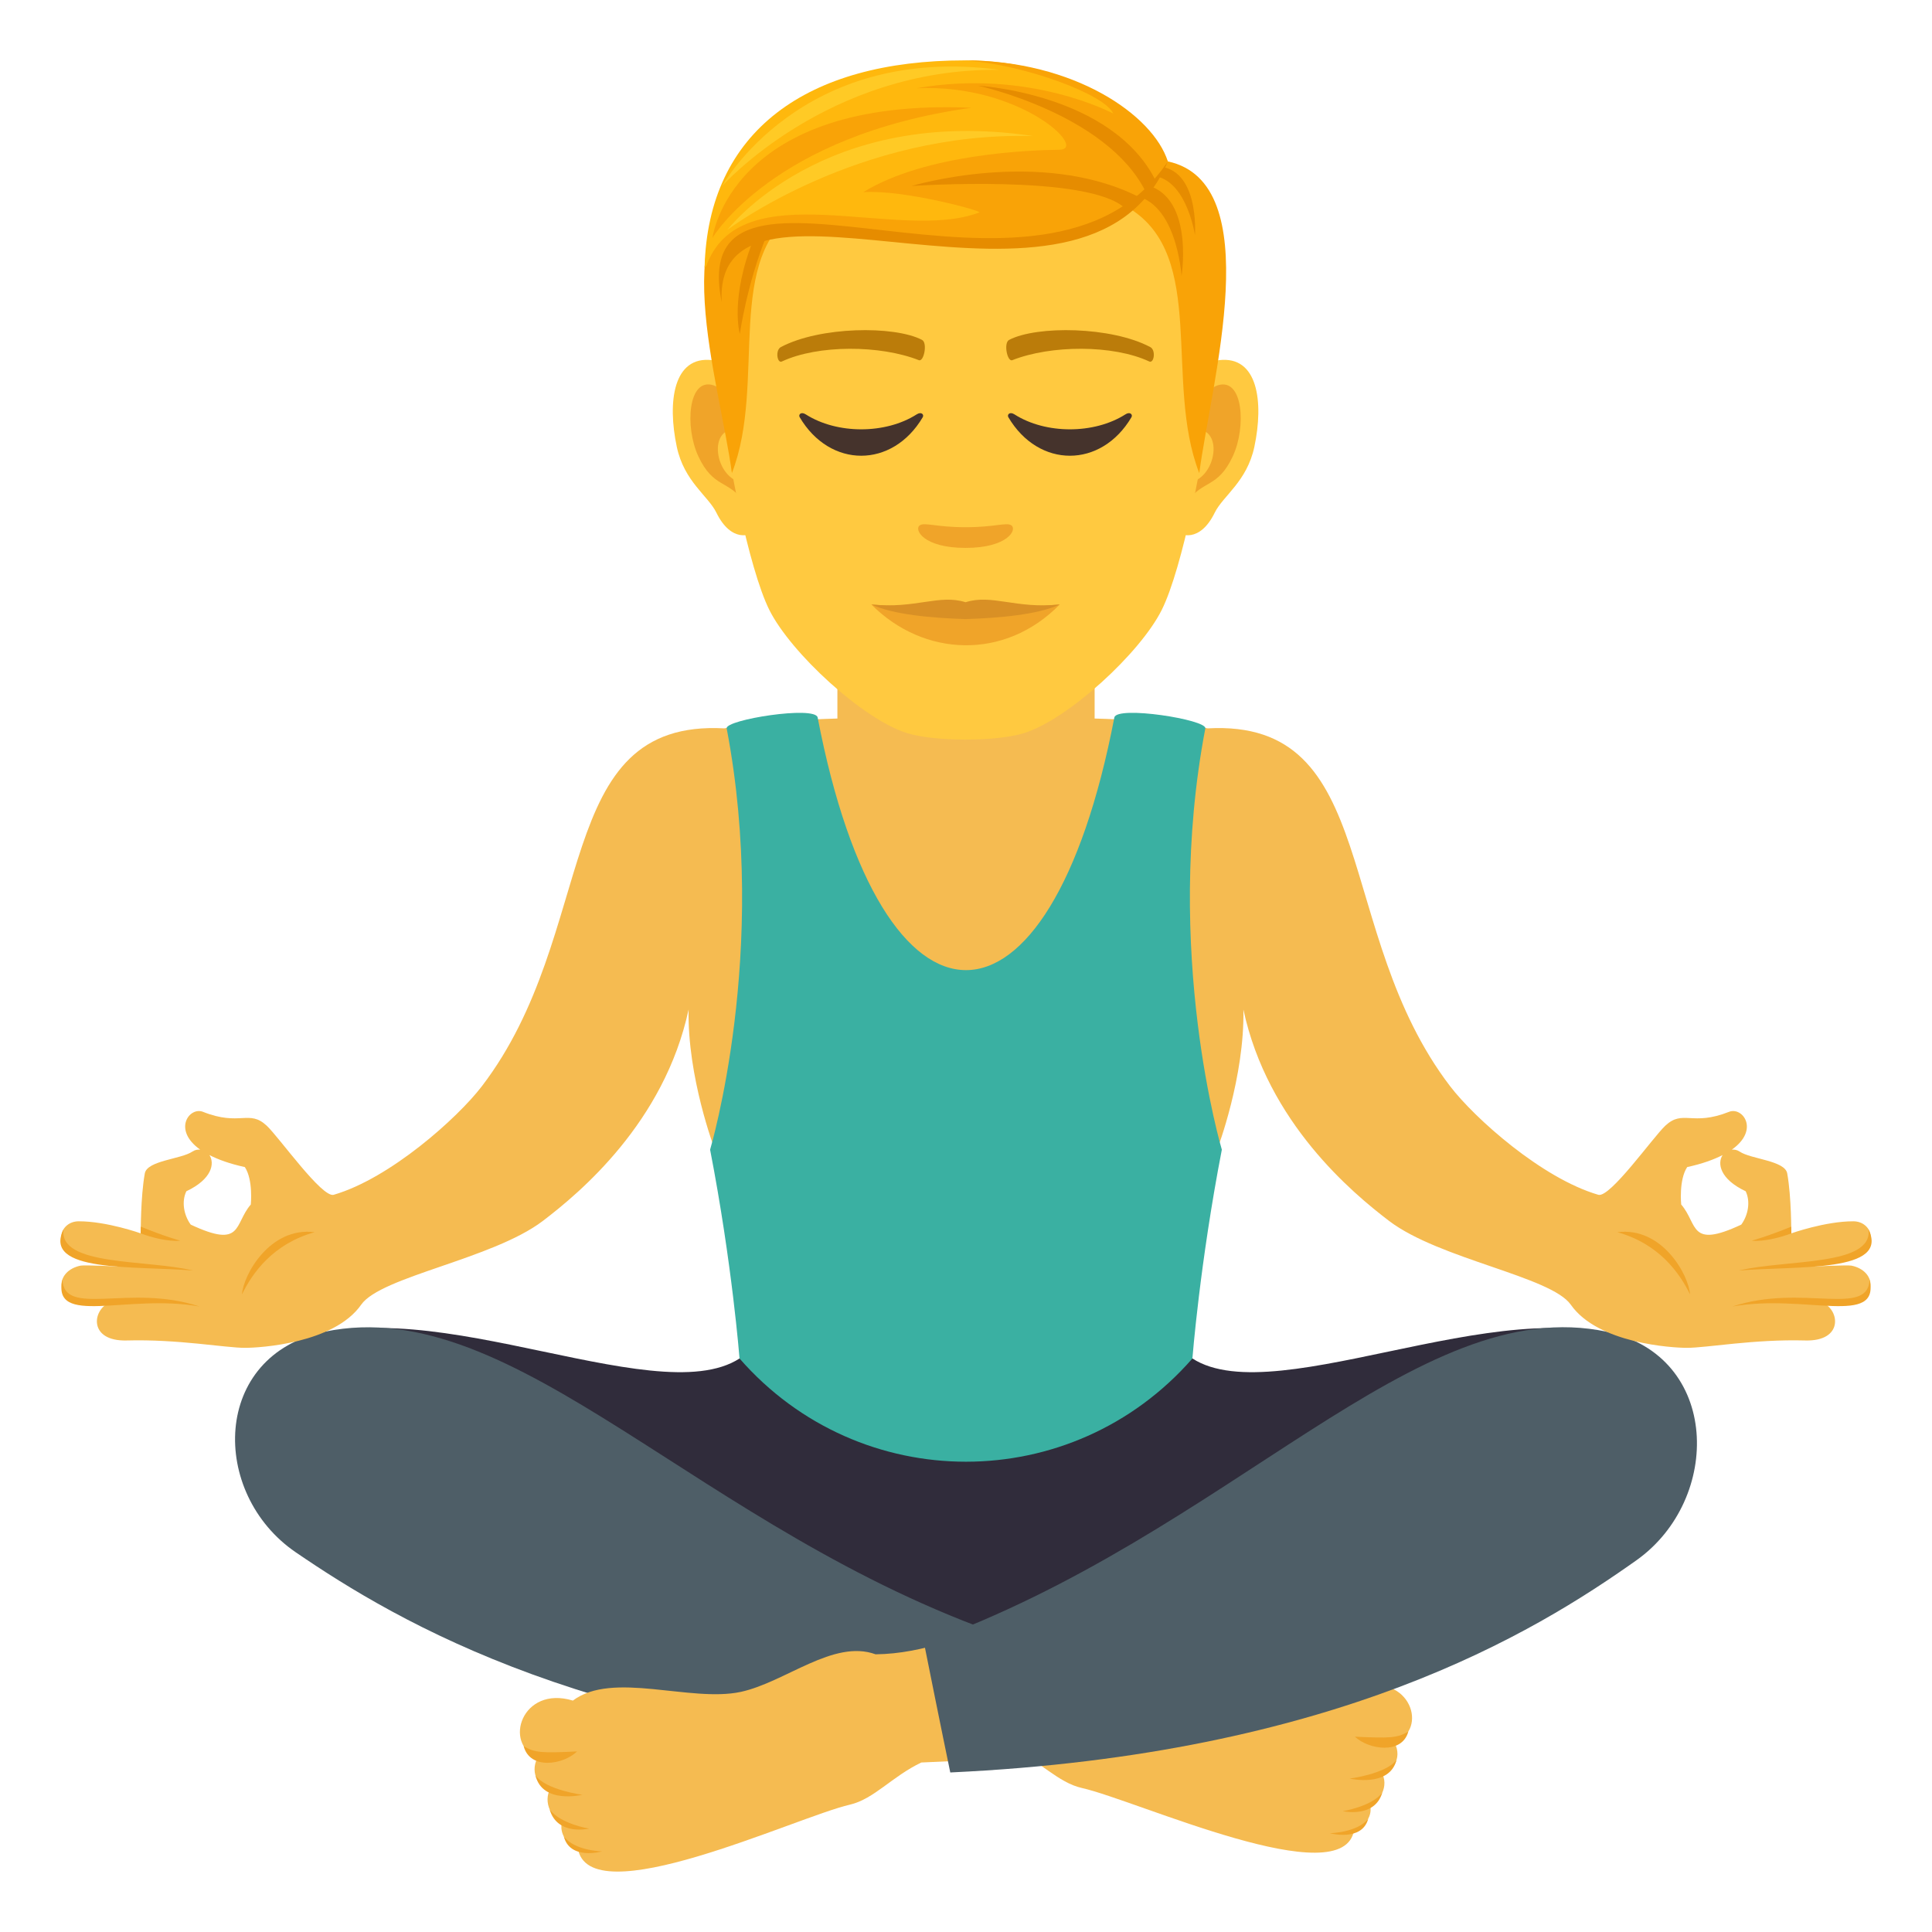 <svg xmlns="http://www.w3.org/2000/svg" xmlns:xlink="http://www.w3.org/1999/xlink" id="Layer_1" x="0px" y="0px" viewBox="0 0 64 64" style="enable-background:new 0 0 64 64;" xml:space="preserve"><style type="text/css">	.st0{fill:#302C3B;}	.st1{fill:#F5BB51;}	.st2{fill:#F0A429;}	.st3{fill:#4E5E67;}	.st4{fill:#3AB0A2;}	.st5{fill:#FFC940;}	.st6{fill:#BB7C0A;}	.st7{fill:#F9A307;}	.st8{fill:#E68C00;}	.st9{fill:#FFB80D;}	.st10{fill:#FFCA25;}	.st11{fill:#45332C;}	.st12{fill:#D99025;}</style><path class="st0" d="M38.844,44.301H25.155c-1.764,3.147-9.682-1.264-14.404-0.111c0,0,17.037,12.523,21.498,12.553 c4.463-0.029,21-12.553,21-12.553C48.526,43.037,40.608,47.448,38.844,44.301z"></path><path class="st1" d="M32.594,54.006c0.807,0.252,1.605,0.412,2.4,0.42c1.393-0.494,2.992,0.893,4.471,1.201 c1.666,0.344,4.248-0.678,5.559,0.277c1.691-0.498,2.318,1.402,1.166,1.815c0.299,0.553-0.125,0.996-0.387,1.068 c0.209,0.479-0.197,0.981-0.426,0.99c0.117,0.361-0.172,0.758-0.519,0.834c-0.332,2.182-7.199-0.973-9.018-1.381 c-0.793-0.178-1.381-0.893-2.363-1.344l-1.443-0.062C32.291,56.567,32.44,55.256,32.594,54.006z"></path><path class="st2" d="M44.883,57.53c0.449,0.426,1.56,0.604,1.77-0.17C46.291,57.575,46.045,57.584,44.883,57.53z "></path><path class="st2" d="M44.709,58.918c0,0,1.316,0.307,1.551-0.613C45.901,58.766,44.709,58.918,44.709,58.918z"></path><path class="st2" d="M44.481,59.996c0,0,1.053,0.244,1.307-0.607C45.428,59.85,44.481,59.996,44.481,59.996z"></path><path class="st2" d="M44.053,60.727c0,0,1.061,0.293,1.272-0.478C44.965,60.709,44.053,60.727,44.053,60.727z"></path><path class="st3" d="M10.767,44.112c6.319-1.305,12.378,6.594,22.544,10.098c-0.518,2.5-0.791,3.994-0.791,3.994 c-12.787-0.576-19.326-4.461-22.724-6.783C6.943,49.469,7.007,44.889,10.767,44.112z"></path><path class="st1" d="M31.405,54.369c-0.807,0.26-1.607,0.424-2.4,0.432c-1.395-0.51-2.992,0.928-4.471,1.246 c-1.666,0.355-4.246-0.703-5.557,0.287c-1.693-0.514-2.322,1.451-1.166,1.881c-0.299,0.572,0.123,1.031,0.385,1.105 c-0.209,0.496,0.197,1.018,0.426,1.027c-0.117,0.373,0.172,0.785,0.517,0.861c0.334,2.262,7.201-1.006,9.02-1.428 c0.795-0.186,1.383-0.926,2.361-1.395l1.447-0.065C31.707,57.022,31.559,55.662,31.405,54.369z"></path><path class="st2" d="M19.116,58.018c-0.449,0.44-1.559,0.625-1.77-0.176C17.709,58.065,17.956,58.075,19.116,58.018z "></path><path class="st2" d="M19.29,59.455c0,0-1.316,0.32-1.549-0.635C18.1,59.299,19.29,59.455,19.29,59.455z"></path><path class="st2" d="M19.516,60.575c0,0-1.051,0.25-1.307-0.631C18.571,60.424,19.516,60.575,19.516,60.575z"></path><path class="st2" d="M19.944,61.33c0,0-1.059,0.305-1.268-0.496C19.036,61.313,19.944,61.33,19.944,61.33z"></path><path class="st3" d="M53.233,44.117c-6.32-1.351-12.453,6.695-22.621,10.324c0.518,2.592,0.867,4.274,0.867,4.274 c12.785-0.596,19.326-4.619,22.725-7.025C57.057,49.668,56.993,44.92,53.233,44.117z"></path><path class="st1" d="M61.333,41.926c-0.127-0.027-1.324,0.031-1.324,0.031s1.131-0.315,1.437-0.41 c0.83-0.262,0.572-1.09-0.052-1.09c-0.93-0.002-2.056,0.4-2.056,0.4s0.008-1.203-0.134-1.986 c-0.075-0.428-1.204-0.471-1.575-0.723c-0.087-0.059-0.175-0.07-0.26-0.065 c0.931-0.658,0.355-1.43-0.093-1.252c-1.228,0.488-1.522-0.088-2.108,0.457c-0.41,0.383-1.834,2.402-2.221,2.291 c-1.87-0.543-4.101-2.541-4.905-3.59c-3.91-5.106-2.273-12.18-8.039-11.861 c-0.758-0.168-1.941-0.279-4.139-0.338c-0.264-0.541-0.389-1.174-0.441-1.791h-6.844 c-0.053,0.617-0.18,1.25-0.441,1.791c-2.199,0.059-3.381,0.17-4.141,0.338 c-5.764-0.318-4.129,6.756-8.039,11.861c-0.805,1.049-3.035,3.047-4.904,3.59 c-0.387,0.111-1.81-1.908-2.221-2.291c-0.586-0.545-0.881,0.031-2.108-0.457c-0.448-0.178-1.023,0.594-0.093,1.252 c-0.085-0.006-0.173,0.006-0.26,0.065c-0.371,0.252-1.5,0.295-1.575,0.723c-0.142,0.783-0.134,1.986-0.134,1.986 s-1.126-0.402-2.056-0.4c-0.624,0-0.882,0.828-0.052,1.09c0.306,0.096,1.437,0.41,1.437,0.41 s-1.197-0.059-1.324-0.031c-0.837,0.174-0.867,1.111,0.06,1.26c0.215,0.033,0.767-0.045,0.898-0.037 c-0.582,0.256-0.688,1.289,0.571,1.256c1.7-0.047,3.265,0.244,3.919,0.244c0.496,0,2.952-0.146,3.849-1.43 c0.654-0.936,4.346-1.506,6.016-2.773c1.215-0.926,4.024-3.258,4.83-7.004c-0.045,2.238,0.857,4.606,0.857,4.606 h16.664c0,0,0.9-2.367,0.857-4.606c0.805,3.746,3.613,6.078,4.828,7.004c1.67,1.268,5.361,1.838,6.017,2.773 c0.896,1.283,3.353,1.43,3.849,1.43c0.654,0,2.219-0.291,3.919-0.244c1.259,0.033,1.153-1,0.571-1.256 c0.132-0.008,0.684,0.07,0.898,0.037C62.2,43.037,62.169,42.1,61.333,41.926z M8.308,39.901 c-0.564,0.652-0.255,1.478-1.99,0.666c-0.229-0.314-0.31-0.762-0.145-1.105c0.856-0.404,0.943-0.924,0.765-1.199 c0.292,0.15,0.672,0.289,1.173,0.398C8.392,39.088,8.308,39.901,8.308,39.901z M57.682,40.567 c-1.735,0.812-1.427-0.014-1.99-0.666c0,0-0.084-0.812,0.198-1.24c0.501-0.109,0.881-0.248,1.173-0.398 c-0.179,0.275-0.092,0.795,0.765,1.199C57.992,39.805,57.911,40.252,57.682,40.567z"></path><path class="st2" d="M8.015,42.879c0.045-0.646,0.924-2.248,2.407-2.061C9.037,41.207,8.361,42.17,8.015,42.879z"></path><path class="st2" d="M6.397,42.088c-1.98-0.16-4.993,0.074-4.294-1.361C1.952,41.95,4.829,41.713,6.397,42.088z"></path><path class="st2" d="M4.664,40.635l-0.005,0.223c0.867,0.314,1.312,0.24,1.312,0.24S5.474,40.967,4.664,40.635z"></path><path class="st2" d="M6.61,43.28c-2.397-0.434-4.901,0.688-4.542-0.894C2.12,43.655,4.304,42.512,6.61,43.28z"></path><path class="st2" d="M55.985,42.879c-0.045-0.646-0.924-2.248-2.407-2.061C54.963,41.207,55.639,42.17,55.985,42.879z"></path><path class="st2" d="M57.603,42.088c1.98-0.16,4.993,0.074,4.294-1.361C62.048,41.95,59.171,41.713,57.603,42.088z"></path><path class="st2" d="M59.336,40.635l0.005,0.223c-0.867,0.314-1.312,0.24-1.312,0.24S58.526,40.967,59.336,40.635z"></path><path class="st2" d="M57.39,43.28c2.397-0.434,4.901,0.688,4.542-0.894C61.88,43.655,59.696,42.512,57.39,43.28z"></path><path class="st4" d="M40.475,38.084c0,0-1.959-6.559-0.547-13.955c0.055-0.289-2.936-0.762-3.014-0.361 c-2.143,11.16-7.688,11.156-9.828,0c-0.078-0.4-3.068,0.072-3.014,0.361c1.412,7.396-0.549,13.955-0.549,13.955 c0.732,3.775,0.975,6.918,0.975,6.918c3.984,4.561,11.02,4.557,15.002,0C39.501,45.002,39.743,41.86,40.475,38.084z "></path><path class="st1" d="M27.739,24.545c0,0,1.367,1.453,4.262,1.453c2.893,0,4.26-1.453,4.26-1.453v-4.123h-8.521 V24.545z"></path><path id="Path_424_" class="st5" d="M40.378,11.931c-1.299,0.157-2.237,4.503-1.419,5.65 c0.115,0.159,0.784,0.416,1.28-0.597c0.275-0.561,1.068-1.029,1.314-2.185 C41.867,13.317,41.671,11.774,40.378,11.931z"></path><path id="Path_423_" class="st5" d="M23.594,11.931c1.299,0.157,2.237,4.503,1.419,5.65 c-0.115,0.159-0.784,0.416-1.281-0.597c-0.274-0.561-1.068-1.029-1.313-2.185 C22.104,13.317,22.301,11.774,23.594,11.931z"></path><path id="Path_422_" class="st2" d="M40.343,12.763c-0.339,0.107-0.709,0.623-0.909,1.481 c1.184-0.255,0.888,1.717-0.142,1.754c0.01,0.199,0.023,0.402,0.048,0.617c0.495-0.719,1-0.431,1.499-1.502 C41.289,14.148,41.182,12.5,40.343,12.763z"></path><path id="Path_421_" class="st2" d="M24.538,14.241c-0.201-0.856-0.57-1.372-0.909-1.479 c-0.838-0.263-0.947,1.385-0.497,2.35c0.499,1.071,1.004,0.782,1.5,1.502c0.024-0.214,0.038-0.419,0.046-0.618 C23.66,15.948,23.368,14.001,24.538,14.241z"></path><path id="Path_411_" class="st5" d="M31.985,3.572c-5.629,0-8.341,4.255-8.002,10.171 c0.068,1.191,0.808,5.073,1.504,6.466c0.714,1.425,3.1,3.622,4.562,4.077c0.924,0.286,2.947,0.286,3.87,0 c1.462-0.455,3.85-2.652,4.563-4.077c0.699-1.393,1.437-5.274,1.503-6.466 C40.328,7.828,37.616,3.572,31.985,3.572z"></path><path id="Path_410_" class="st6" d="M38.102,11.496c-1.287-0.682-3.751-0.715-4.669-0.239 c-0.198,0.091-0.067,0.736,0.099,0.675c1.278-0.506,3.342-0.517,4.539,0.043 C38.231,12.048,38.297,11.591,38.102,11.496z"></path><path id="Path_409_" class="st6" d="M25.87,11.496c1.287-0.682,3.75-0.715,4.669-0.239 c0.196,0.091,0.067,0.736-0.099,0.675c-1.281-0.506-3.342-0.517-4.54,0.043 C25.742,12.048,25.676,11.591,25.87,11.496z"></path><path id="Path_408_" class="st2" d="M33.504,17.404c-0.161-0.112-0.537,0.061-1.519,0.061 c-0.98,0-1.358-0.173-1.518-0.061c-0.192,0.136,0.114,0.746,1.518,0.746 C33.391,18.15,33.697,17.54,33.504,17.404z"></path><path class="st7" d="M38.687,5.347l-1.281,1.551c2.594,1.591,1.143,5.747,2.321,8.774 C40.128,12.651,42.003,6.062,38.687,5.347z"></path><path class="st7" d="M25.233,6.114l1.281,0.784c-2.594,1.591-1.091,5.747-2.269,8.774 C23.844,12.651,21.917,6.829,25.233,6.114z"></path><path class="st8" d="M37.329,6.459c1.648-0.006,1.811,2.686,1.811,2.686s0.494-3.066-1.598-3.066L37.329,6.459z"></path><path class="st8" d="M25.402,7.789c-0.661,1.613-0.894,3.271-0.894,3.271S24.16,9.898,24.992,7.847L25.402,7.789z"></path><path class="st8" d="M37.985,5.831c1.288-0.134,1.6,1.958,1.6,1.958s0.176-2.435-1.459-2.271L37.985,5.831z"></path><path class="st9" d="M38.686,5.347c0,0-1.919-3.347-6.726-3.347c-5.218,0-8.508,2.338-8.62,6.866 C26.537,5.715,34.955,10.614,38.686,5.347z"></path><path class="st7" d="M38.686,5.347c-0.492-1.545-3.109-3.347-6.726-3.347c2.005,0.142,4.647,1.134,4.919,1.762 c0,0-2.773-1.494-6.514-0.839c3.43-0.156,5.695,2.025,4.731,2.037c-0.939,0.012-4.427,0.129-6.496,1.405 c1.331-0.09,3.959,0.626,3.84,0.672c-2.65,1.025-7.969-1.413-9.061,1.829C27.486,5.347,35.322,11.015,38.686,5.347z"></path><path class="st8" d="M38.686,5.347C35.944,11.829,23.62,4.58,23.907,10.008C22.649,3.779,34.63,11.462,38.686,5.347z"></path><path class="st8" d="M37.935,6.318c-1.304-2.558-5.53-3.479-5.53-3.479s4.419,0.253,5.874,3.136L37.935,6.318z"></path><path class="st8" d="M37.266,6.897c-1.214-1.137-7.069-0.736-7.069-0.736s4.268-1.288,7.532,0.365L37.266,6.897z"></path><path class="st7" d="M23.602,7.879c0,0,0.574-4.657,8.579-4.309C25.6,4.483,23.602,7.879,23.602,7.879z"></path><path class="st10" d="M24.097,7.612c0,0,3.171-4.151,10.134-3.104C28.421,4.339,24.097,7.612,24.097,7.612z"></path><path class="st10" d="M23.923,6.162c0,0,3.481-3.915,9.189-3.849C26.517,1.435,23.923,6.162,23.923,6.162z"></path><path class="st11" d="M30.366,13.727c-1.034,0.66-2.639,0.66-3.674,0c-0.158-0.102-0.252,0.008-0.201,0.094 c1.003,1.701,3.072,1.701,4.076,0C30.618,13.735,30.523,13.625,30.366,13.727z"></path><path class="st11" d="M37.28,13.727c-1.035,0.66-2.641,0.66-3.674,0c-0.158-0.102-0.252,0.008-0.203,0.094 c1.004,1.701,3.074,1.701,4.078,0C37.532,13.735,37.436,13.625,37.28,13.727z"></path><path class="st2" d="M35.106,20.024c-1.827,1.865-4.513,1.738-6.241,0C31.058,20.192,32.912,20.192,35.106,20.024z"></path><path class="st12" d="M31.986,19.95c-0.87-0.277-1.66,0.225-3.121,0.074c0.723,0.338,2.013,0.449,3.121,0.484 c1.107-0.035,2.397-0.146,3.12-0.484C33.648,20.176,32.855,19.67,31.986,19.95z"></path></svg>